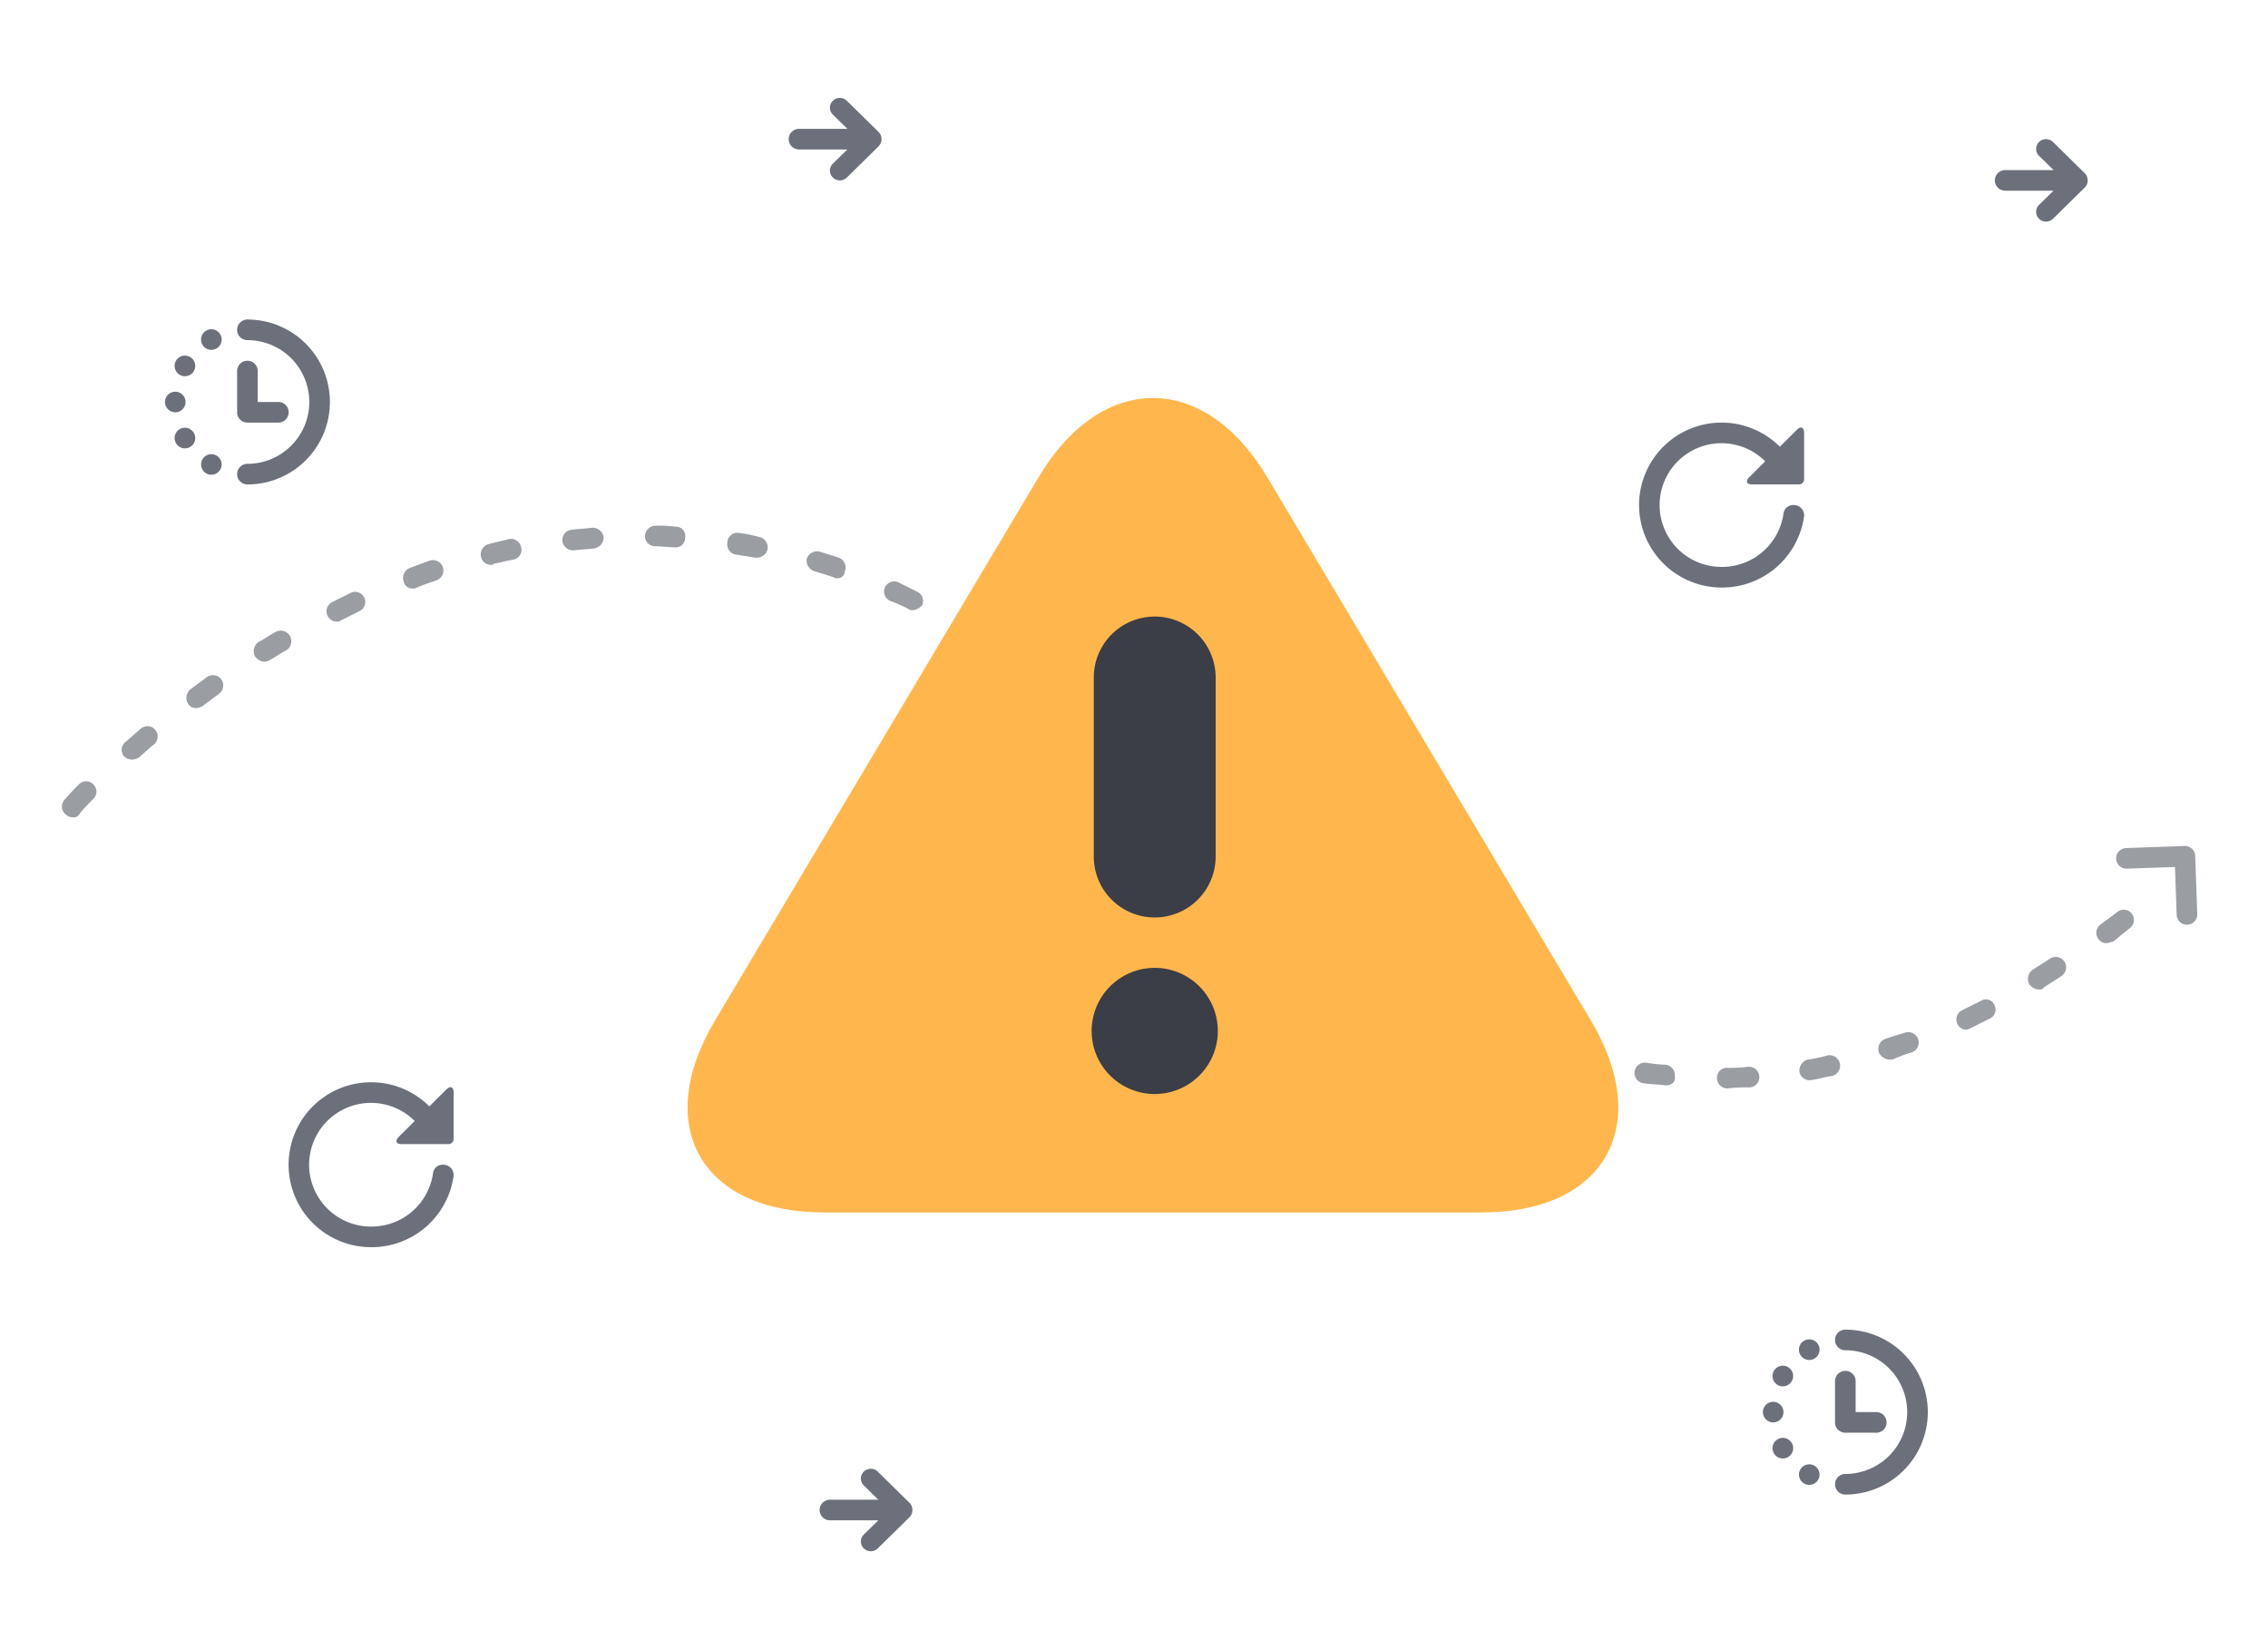 <svg xmlns="http://www.w3.org/2000/svg" width="220" height="160" viewBox="0 0 220 160"><rect width="220" height="160" fill="#fff" opacity="0"/><path d="M470.518,469.839h4.7l-1.413-1.382-.015-.016a.937.937,0,0,1,.015-1.326.973.973,0,0,1,1.359,0l3.075,3.026a.937.937,0,0,1,.281.67v.053a.942.942,0,0,1-.281.672l-3.075,3.023a.971.971,0,0,1-1.361,0l-.013-.014a.937.937,0,0,1,.013-1.326l1.411-1.38h-4.692a1,1,0,1,1,0-2Z" transform="translate(-276.016 -453.338)" fill="#6C707A" stroke="rgba(0,0,0,0)" stroke-width="1"/><path d="M470.518,469.839h4.7l-1.413-1.382-.015-.016a.937.937,0,0,1,.015-1.326.973.973,0,0,1,1.359,0l3.075,3.026a.937.937,0,0,1,.281.67v.053a.942.942,0,0,1-.281.672l-3.075,3.023a.971.971,0,0,1-1.361,0l-.013-.014a.937.937,0,0,1,.013-1.326l1.411-1.38h-4.692a1,1,0,1,1,0-2Z" transform="translate(-390.016 -324.338)" fill="#6C707A" stroke="rgba(0,0,0,0)" stroke-width="1"/><path d="M470.518,469.839h4.7l-1.413-1.382-.015-.016a.937.937,0,0,1,.015-1.326.973.973,0,0,1,1.359,0l3.075,3.026a.937.937,0,0,1,.281.67v.053a.942.942,0,0,1-.281.672l-3.075,3.023a.971.971,0,0,1-1.361,0l-.013-.014a.937.937,0,0,1,.013-1.326l1.411-1.38h-4.692a1,1,0,1,1,0-2Z" transform="translate(-393.016 -457.338)" fill="#6C707A" stroke="rgba(0,0,0,0)" stroke-width="1"/><g transform="translate(16.001 31)"><path d="M365.528,966.591a1,1,0,1,0,0,2,6,6,0,0,1,0,12,1,1,0,1,0,0,2,8,8,0,0,0,0-16Z" transform="translate(-357.528 -966.591)" fill="#6C707A"/><circle cx="1" cy="1" r="1" transform="translate(0 7)" fill="#6C707A"/><path d="M358.966,977.225a1,1,0,1,0,1.366.366A1,1,0,0,0,358.966,977.225Z" transform="translate(-357.528 -966.591)" fill="#6C707A"/><circle cx="1" cy="1" r="1" transform="translate(3.275 13.355) rotate(-15)" fill="#6C707A"/><path d="M362.528,969.4a1,1,0,1,0-1.366-.366A1,1,0,0,0,362.528,969.4Z" transform="translate(-357.528 -966.591)" fill="#6C707A"/><path d="M359.966,970.225a1,1,0,1,0,.366,1.366A1,1,0,0,0,359.966,970.225Z" transform="translate(-357.528 -966.591)" fill="#6C707A"/><path d="M1,6A1,1,0,0,1,0,5V1A1,1,0,1,1,2,1V4H4A1,1,0,0,1,4,6Z" transform="translate(6.999 4)" fill="#6C707A" stroke="rgba(0,0,0,0)" stroke-width="1"/></g><g transform="translate(171.001 129)"><path d="M365.528,966.591a1,1,0,1,0,0,2,6,6,0,0,1,0,12,1,1,0,1,0,0,2,8,8,0,0,0,0-16Z" transform="translate(-357.528 -966.591)" fill="#6C707A"/><circle cx="1" cy="1" r="1" transform="translate(0 7)" fill="#6C707A"/><path d="M358.966,977.225a1,1,0,1,0,1.366.366A1,1,0,0,0,358.966,977.225Z" transform="translate(-357.528 -966.591)" fill="#6C707A"/><circle cx="1" cy="1" r="1" transform="translate(3.275 13.355) rotate(-15)" fill="#6C707A"/><path d="M362.528,969.4a1,1,0,1,0-1.366-.366A1,1,0,0,0,362.528,969.4Z" transform="translate(-357.528 -966.591)" fill="#6C707A"/><path d="M359.966,970.225a1,1,0,1,0,.366,1.366A1,1,0,0,0,359.966,970.225Z" transform="translate(-357.528 -966.591)" fill="#6C707A"/><path d="M1,6A1,1,0,0,1,0,5V1A1,1,0,1,1,2,1V4H4A1,1,0,0,1,4,6Z" transform="translate(6.999 4)" fill="#6C707A" stroke="rgba(0,0,0,0)" stroke-width="1"/></g><path d="M.5,10H5.033c.55,0,.683.312.283.71l-1.54,1.533A6,6,0,1,0,8,2H7.968A6.017,6.017,0,0,0,1.992,7.235h0A.943.943,0,0,1,1,8,1,1,0,0,1,.024,6.78,8.027,8.027,0,0,1,7.964,0H8A8,8,0,1,1,2.356,13.66L.709,15.3c-.39.387-.706.25-.706-.29V10.493A.5.5,0,0,1,.5,10Z" transform="translate(44.004 121) rotate(180)" fill="#6C707A" stroke="rgba(0,0,0,0)" stroke-width="1"/><path d="M.5,10H5.033c.55,0,.683.312.283.71l-1.54,1.533A6,6,0,1,0,8,2H7.968A6.017,6.017,0,0,0,1.992,7.235h0A.943.943,0,0,1,1,8,1,1,0,0,1,.024,6.78,8.027,8.027,0,0,1,7.964,0H8A8,8,0,1,1,2.356,13.66L.709,15.3c-.39.387-.706.25-.706-.29V10.493A.5.5,0,0,1,.5,10Z" transform="translate(175.004 57) rotate(180)" fill="#6C707A" stroke="rgba(0,0,0,0)" stroke-width="1"/><path d="M161.5,54.6a1,1,0,0,1-1-1,.945.945,0,0,1,1-1,13.4,13.4,0,0,0,2-.1,1,1,0,0,1,.2,2,15.483,15.483,0,0,0-2.2.1Zm-6-.3h0c-.8-.1-1.4-.1-2.1-.2a1,1,0,0,1,.2-2,13.665,13.665,0,0,0,1.9.2,1.009,1.009,0,0,1,.9,1.1C156.5,54,156.1,54.3,155.5,54.3Zm14-.5a.974.974,0,0,1-1-.8,1.1,1.1,0,0,1,.8-1.2,12.859,12.859,0,0,0,1.9-.4,1.02,1.02,0,1,1,.4,2c-.7.1-1.3.3-2,.4ZM147.7,53h-.2c-.7-.2-1.3-.3-2-.5a.982.982,0,0,1,.5-1.9c.6.2,1.3.3,1.9.5a.949.949,0,0,1,.7,1.2A.96.96,0,0,1,147.7,53Zm29.5-1.2a1.2,1.2,0,0,1-1-.7,1.04,1.04,0,0,1,.6-1.3c.6-.2,1.2-.4,1.9-.6a1.012,1.012,0,1,1,.7,1.9,14.579,14.579,0,0,0-1.9.7Zm-37.1-1.2a.756.756,0,0,1-.4-.1c-.6-.2-1.2-.5-1.9-.8a.985.985,0,1,1,.8-1.8c.6.3,1.2.5,1.8.8A1.04,1.04,0,0,1,141,50,1.149,1.149,0,0,1,140.1,50.6Zm44.6-1.7a.961.961,0,0,1-.9-.6.992.992,0,0,1,.5-1.3l1.8-.9a.883.883,0,0,1,1.3.4.955.955,0,0,1-.4,1.3l-1.8.9A1.69,1.69,0,0,1,184.7,48.9Zm-51.9-1.7a.9.9,0,0,1-.5-.1,16.179,16.179,0,0,1-1.8-1,1.03,1.03,0,0,1,1-1.8c.6.3,1.1.7,1.7,1a1.012,1.012,0,0,1,.4,1.4A.792.792,0,0,1,132.8,47.2ZM191.7,45a1.193,1.193,0,0,1-.9-.5,1.076,1.076,0,0,1,.3-1.4c.6-.4,1.1-.7,1.7-1.1a1.012,1.012,0,1,1,1.1,1.7c-.6.4-1.1.7-1.7,1.1C192.1,45,191.9,45,191.7,45ZM126,43a1.421,1.421,0,0,1-.6-.2c-.5-.4-1.1-.8-1.7-1.2a.965.965,0,0,1-.2-1.4,1.058,1.058,0,0,1,1.4-.2,15.258,15.258,0,0,0,1.6,1.1.984.984,0,0,1,.3,1.4A1.02,1.02,0,0,1,126,43Zm72.3-2.5a.909.909,0,0,1-.8-.4.978.978,0,0,1,.2-1.4c.5-.4,1.1-.8,1.6-1.2a.992.992,0,1,1,1.3,1.5c-.5.4-1,.8-1.6,1.3A2.544,2.544,0,0,1,198.3,40.5Zm-78.7-2.3a1.421,1.421,0,0,1-.6-.2c-.5-.4-1-.9-1.5-1.3a.992.992,0,1,1,1.3-1.5c.5.4,1,.9,1.5,1.3a.972.972,0,0,1,.1,1.4A1.136,1.136,0,0,1,119.6,38.2Zm-6-5.3a1.08,1.08,0,0,1-.7-.3,18.479,18.479,0,0,1-1.4-1.4.99.99,0,0,1,1.4-1.4l1.4,1.4a.967.967,0,0,1,0,1.4A.779.779,0,0,1,113.6,32.9ZM1,28.3A1.08,1.08,0,0,1,.3,28a.972.972,0,0,1-.1-1.4s.5-.6,1.4-1.5a.967.967,0,0,1,1.4,0,.967.967,0,0,1,0,1.4c-.9.9-1.3,1.4-1.3,1.4A.67.67,0,0,1,1,28.3Zm107-1.1a.908.908,0,0,1-.7-.3l-1.4-1.4a.99.99,0,0,1,1.4-1.4,18.479,18.479,0,0,0,1.4,1.4.967.967,0,0,1,0,1.4A.908.908,0,0,1,108,27.2ZM6.8,22.7a1.136,1.136,0,0,1-.8-.3A.972.972,0,0,1,6.1,21c.5-.4,1-.9,1.5-1.3a.992.992,0,1,1,1.3,1.5c-.5.4-1,.9-1.5,1.3A1.421,1.421,0,0,1,6.8,22.7Zm95.5-1.1a1.08,1.08,0,0,1-.7-.3c-.5-.4-1-.9-1.5-1.3a.992.992,0,0,1,1.3-1.5c.5.4,1,.9,1.5,1.3a1.071,1.071,0,0,1,.1,1.4A.867.867,0,0,1,102.3,21.6ZM13,17.7a.909.909,0,0,1-.8-.4,1.075,1.075,0,0,1,.2-1.4c.5-.4,1.1-.8,1.6-1.2a1,1,0,0,1,1.2,1.6c-.5.4-1.1.8-1.6,1.2A1.421,1.421,0,0,1,13,17.7Zm83.1-1.2a1.421,1.421,0,0,1-.6-.2c-.5-.4-1.1-.8-1.6-1.2a1,1,0,0,1,1.2-1.6c.5.4,1.1.8,1.6,1.2a1.075,1.075,0,0,1,.2,1.4A.909.909,0,0,1,96.1,16.5ZM19.6,13.2a1.193,1.193,0,0,1-.9-.5,1.076,1.076,0,0,1,.3-1.4c.6-.3,1.1-.7,1.7-1a1.03,1.03,0,0,1,1,1.8c-.6.3-1.1.7-1.7,1A1.034,1.034,0,0,1,19.6,13.2ZM89.5,12c-.2,0-.4,0-.5-.2-.6-.3-1.1-.7-1.7-1a1.107,1.107,0,0,1-.4-1.4A1.107,1.107,0,0,1,88.3,9c.6.3,1.2.7,1.7,1a.984.984,0,0,1,.3,1.4A.838.838,0,0,1,89.5,12ZM26.6,9.3a.961.961,0,0,1-.9-.6.992.992,0,0,1,.5-1.3L28,6.5a.985.985,0,0,1,.8,1.8L27,9.2C26.9,9.3,26.8,9.3,26.6,9.3ZM82.5,8.2a.6.6,0,0,1-.4-.1,14.167,14.167,0,0,0-1.8-.8.985.985,0,1,1,.8-1.8l1.8.9a.992.992,0,0,1,.5,1.3A1.346,1.346,0,0,1,82.5,8.2ZM34,6.1a.856.856,0,0,1-.9-.7,1.04,1.04,0,0,1,.6-1.3c.6-.2,1.3-.5,1.9-.7a1.04,1.04,0,0,1,1.3.6,1.04,1.04,0,0,1-.6,1.3c-.6.2-1.2.4-1.9.7A.756.756,0,0,1,34,6.1Zm41.1-1a.367.367,0,0,1-.3-.1c-.6-.2-1.3-.4-1.9-.6a1.086,1.086,0,0,1-.7-1.2,1.086,1.086,0,0,1,1.2-.7c.6.2,1.3.4,1.9.6a1,1,0,0,1,.6,1.3A.709.709,0,0,1,75.1,5.1ZM41.6,3.8a.974.974,0,0,1-1-.8,1.028,1.028,0,0,1,.7-1.2c.7-.2,1.3-.3,2-.5a1.012,1.012,0,0,1,1.2.8.967.967,0,0,1-.8,1.2c-.6.1-1.3.3-1.9.4C41.8,3.8,41.7,3.8,41.6,3.8Zm25.8-.7h-.2c-.6-.1-1.3-.2-1.9-.3a.991.991,0,0,1-.8-1.1.972.972,0,0,1,1.1-1,14.159,14.159,0,0,1,2,.4,1.037,1.037,0,0,1,.8,1.2A1.077,1.077,0,0,1,67.4,3.1ZM49.5,2.4a1.063,1.063,0,0,1-1-.9A.993.993,0,0,1,49.4.4c.7-.1,1.3-.1,2-.2a1.088,1.088,0,0,1,1.1.9,1.088,1.088,0,0,1-.9,1.1c-.7.1-1.3.1-2,.2Zm10-.3h0c-.7,0-1.4-.1-2-.1a1,1,0,0,1-1-1,1.075,1.075,0,0,1,1-1h0a13.4,13.4,0,0,1,2,.1.9.9,0,0,1,.9,1.1A.9.9,0,0,1,59.5,2.1Z" transform="translate(6.055 51)" fill="#9a9da2"/><g transform="translate(66.697 38.615)"><path d="M72.121,55.385c-6.1-10.238-16.081-10.238-22.181,0L18.55,108.1c-6.1,10.242-1.34,18.621,10.581,18.621h63.8c11.918,0,16.681-8.379,10.581-18.621Z" transform="translate(-15.892 -47.706)" fill="#ffb74d"/><g transform="translate(39.194 21.203)"><g transform="translate(0.209)"><path d="M44.863,56.637a5.912,5.912,0,0,1,5.91,5.91V79.92a5.91,5.91,0,0,1-11.821,0V62.547A5.911,5.911,0,0,1,44.863,56.637Z" transform="translate(-38.953 -56.637)" fill="#3b3d47"/></g><g transform="translate(0 34.083)"><path d="M38.795,87.271a6.12,6.12,0,1,0,6.119-6.119A6.12,6.12,0,0,0,38.795,87.271Z" transform="translate(-38.795 -81.152)" fill="#3b3d47"/></g></g></g><path d="M5,6a.993.993,0,0,1-.707-.293l-4-4A1,1,0,0,1,1.707.293L5,3.586,8.293.293A1,1,0,1,1,9.707,1.707l-4,4A1,1,0,0,1,5,6Z" transform="translate(212.188 90.145) rotate(-137)" fill="#9a9da2"/></svg>